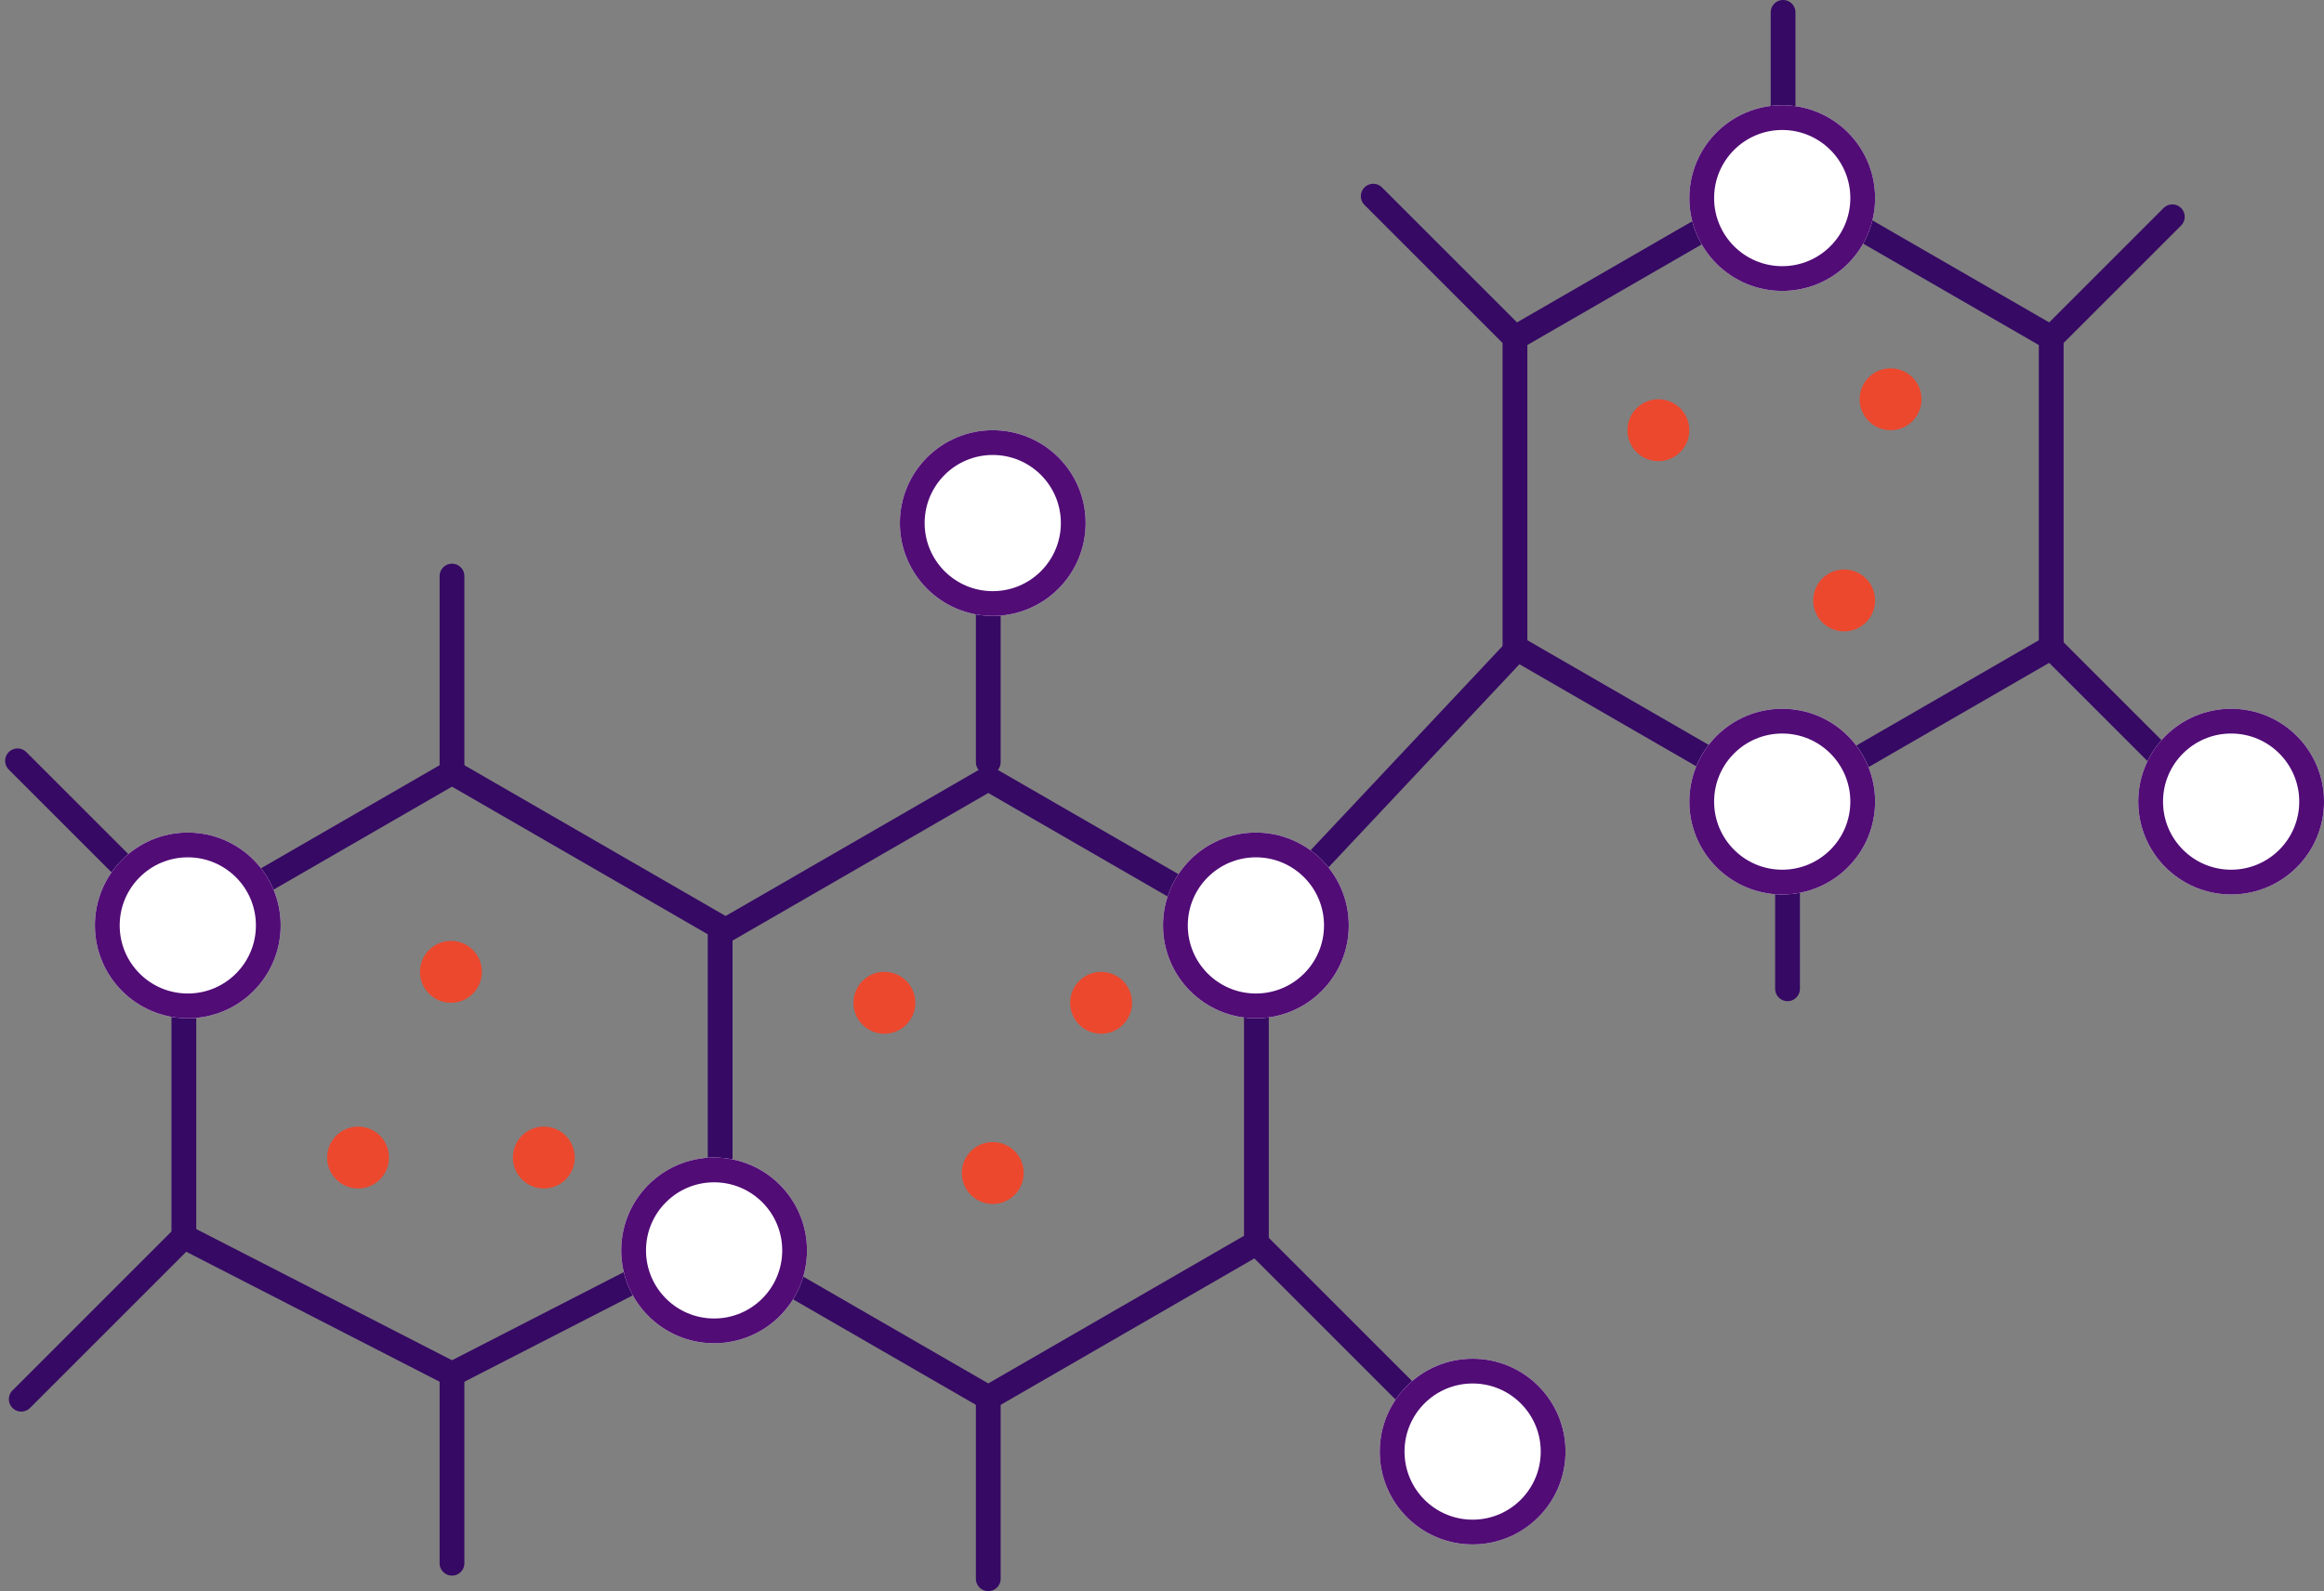 <svg xmlns="http://www.w3.org/2000/svg" width="150.131" height="102.817" viewBox="0 0 150.131 102.817"><rect x="0" y="0" width="150.131" height="102.817" fill="#808080" stroke="none"/><g id="Group_173" data-name="Group 173" transform="translate(-695.671 -822.33)"><g id="_158" data-name="158" transform="translate(776.834 864.415)"><line id="Line_51" data-name="Line 51" x1="16.683" y2="17.753" fill="none" stroke="#350964" stroke-linecap="round" stroke-linejoin="round" stroke-width="1.6"></line></g><g id="Layer_1" data-name="Layer 1" transform="translate(696.803 823.13)"><path id="Path_267" data-name="Path 267" d="M737.626,861.951l-17.321-10-17.321,10v20l17.321,8.889,17.321-8.889" transform="translate(-692.238 -802.842)" fill="none" stroke="#350964" stroke-linecap="round" stroke-linejoin="round" stroke-width="1.6"></path><path id="Path_268" data-name="Path 268" d="M757.552,881.612v-20l-17.321-10-17.321,10v20l17.321,10Z" transform="translate(-677.52 -802.093)" fill="none" stroke="#350964" stroke-linecap="round" stroke-linejoin="round" stroke-width="1.6"></path><path id="Path_269" data-name="Path 269" d="M787.084,859.476v-20l-17.321-10-17.321,10v20l17.321,10Z" transform="translate(-655.707 -818.443)" fill="none" stroke="#350964" stroke-linecap="round" stroke-linejoin="round" stroke-width="1.6"></path><line id="Line_52" data-name="Line 52" x1="10.746" y1="10.746" transform="translate(0 48.364)" fill="none" stroke="#350964" stroke-linecap="round" stroke-linejoin="round" stroke-width="1.6"></line><line id="Line_53" data-name="Line 53" x1="10.505" y2="10.505" transform="translate(0.241 79.11)" fill="none" stroke="#350964" stroke-linecap="round" stroke-linejoin="round" stroke-width="1.6"></line><line id="Line_54" data-name="Line 54" y2="12.255" transform="translate(28.067 87.961)" fill="none" stroke="#350964" stroke-linecap="round" stroke-linejoin="round" stroke-width="1.6"></line><line id="Line_55" data-name="Line 55" y1="12.681" transform="translate(28.067 36.427)" fill="none" stroke="#350964" stroke-linecap="round" stroke-linejoin="round" stroke-width="1.6"></line><line id="Line_56" data-name="Line 56" y2="11.589" transform="translate(62.71 89.628)" fill="none" stroke="#350964" stroke-linecap="round" stroke-linejoin="round" stroke-width="1.6"></line><line id="Line_57" data-name="Line 57" y1="11.023" transform="translate(62.71 37.427)" fill="none" stroke="#350964" stroke-linecap="round" stroke-linejoin="round" stroke-width="1.6"></line><line id="Line_58" data-name="Line 58" x2="10.138" y2="10.138" transform="translate(80.032 79.519)" fill="none" stroke="#350964" stroke-linecap="round" stroke-linejoin="round" stroke-width="1.6"></line><line id="Line_59" data-name="Line 59" x1="9.155" y1="9.155" transform="translate(87.58 11.877)" fill="none" stroke="#350964" stroke-linecap="round" stroke-linejoin="round" stroke-width="1.6"></line><line id="Line_60" data-name="Line 60" y1="11.031" transform="translate(114.056)" fill="none" stroke="#350964" stroke-linecap="round" stroke-linejoin="round" stroke-width="1.6"></line><line id="Line_61" data-name="Line 61" y1="7.824" x2="7.824" transform="translate(131.377 13.208)" fill="none" stroke="#350964" stroke-linecap="round" stroke-linejoin="round" stroke-width="1.6"></line><line id="Line_62" data-name="Line 62" x2="8.323" y2="8.323" transform="translate(131.377 41.033)" fill="none" stroke="#350964" stroke-linecap="round" stroke-linejoin="round" stroke-width="1.6"></line><line id="Line_63" data-name="Line 63" y2="11.672" transform="translate(114.343 51.423)" fill="none" stroke="#350964" stroke-linecap="round" stroke-linejoin="round" stroke-width="1.6"></line></g><g id="Ellipse_2258" data-name="Ellipse 2258" transform="translate(701.803 876.13)" fill="#fff" stroke="#510c76" stroke-width="1.6"><circle cx="6" cy="6" r="6" stroke="none"></circle><circle cx="6" cy="6" r="5.2" fill="none"></circle></g><g id="Ellipse_2259" data-name="Ellipse 2259" transform="translate(735.803 897.13)" fill="#fff" stroke="#510c76" stroke-width="1.6"><circle cx="6" cy="6" r="6" stroke="none"></circle><circle cx="6" cy="6" r="5.2" fill="none"></circle></g><g id="Ellipse_2260" data-name="Ellipse 2260" transform="translate(770.803 876.13)" fill="#fff" stroke="#510c76" stroke-width="1.6"><circle cx="6" cy="6" r="6" stroke="none"></circle><circle cx="6" cy="6" r="5.2" fill="none"></circle></g><g id="Ellipse_2261" data-name="Ellipse 2261" transform="translate(804.803 868.13)" fill="#fff" stroke="#510c76" stroke-width="1.6"><circle cx="6" cy="6" r="6" stroke="none"></circle><circle cx="6" cy="6" r="5.2" fill="none"></circle></g><g id="Ellipse_2262" data-name="Ellipse 2262" transform="translate(804.803 829.13)" fill="#fff" stroke="#510c76" stroke-width="1.6"><circle cx="6" cy="6" r="6" stroke="none"></circle><circle cx="6" cy="6" r="5.2" fill="none"></circle></g><g id="Ellipse_2263" data-name="Ellipse 2263" transform="translate(753.803 850.13)" fill="#fff" stroke="#510c76" stroke-width="1.6"><circle cx="6" cy="6" r="6" stroke="none"></circle><circle cx="6" cy="6" r="5.2" fill="none"></circle></g><g id="Ellipse_2264" data-name="Ellipse 2264" transform="translate(784.803 910.13)" fill="#fff" stroke="#510c76" stroke-width="1.6"><circle cx="6" cy="6" r="6" stroke="none"></circle><circle cx="6" cy="6" r="5.2" fill="none"></circle></g><g id="Ellipse_2265" data-name="Ellipse 2265" transform="translate(833.803 868.13)" fill="#fff" stroke="#510c76" stroke-width="1.6"><circle cx="6" cy="6" r="6" stroke="none"></circle><circle cx="6" cy="6" r="5.2" fill="none"></circle></g><circle id="Ellipse_2266" data-name="Ellipse 2266" cx="2" cy="2" r="2" transform="translate(722.803 883.13)" fill="#ec482e"></circle><circle id="Ellipse_2267" data-name="Ellipse 2267" cx="2" cy="2" r="2" transform="translate(716.803 895.13)" fill="#ec482e"></circle><circle id="Ellipse_2268" data-name="Ellipse 2268" cx="2" cy="2" r="2" transform="translate(728.803 895.13)" fill="#ec482e"></circle><circle id="Ellipse_2269" data-name="Ellipse 2269" cx="2" cy="2" r="2" transform="translate(750.803 885.13)" fill="#ec482e"></circle><circle id="Ellipse_2270" data-name="Ellipse 2270" cx="2" cy="2" r="2" transform="translate(764.803 885.13)" fill="#ec482e"></circle><circle id="Ellipse_2271" data-name="Ellipse 2271" cx="2" cy="2" r="2" transform="translate(757.803 896.13)" fill="#ec482e"></circle><circle id="Ellipse_2272" data-name="Ellipse 2272" cx="2" cy="2" r="2" transform="translate(800.803 848.13)" fill="#ec482e"></circle><circle id="Ellipse_2273" data-name="Ellipse 2273" cx="2" cy="2" r="2" transform="translate(812.803 859.13)" fill="#ec482e"></circle><circle id="Ellipse_2274" data-name="Ellipse 2274" cx="2" cy="2" r="2" transform="translate(815.803 846.13)" fill="#ec482e"></circle></g></svg>